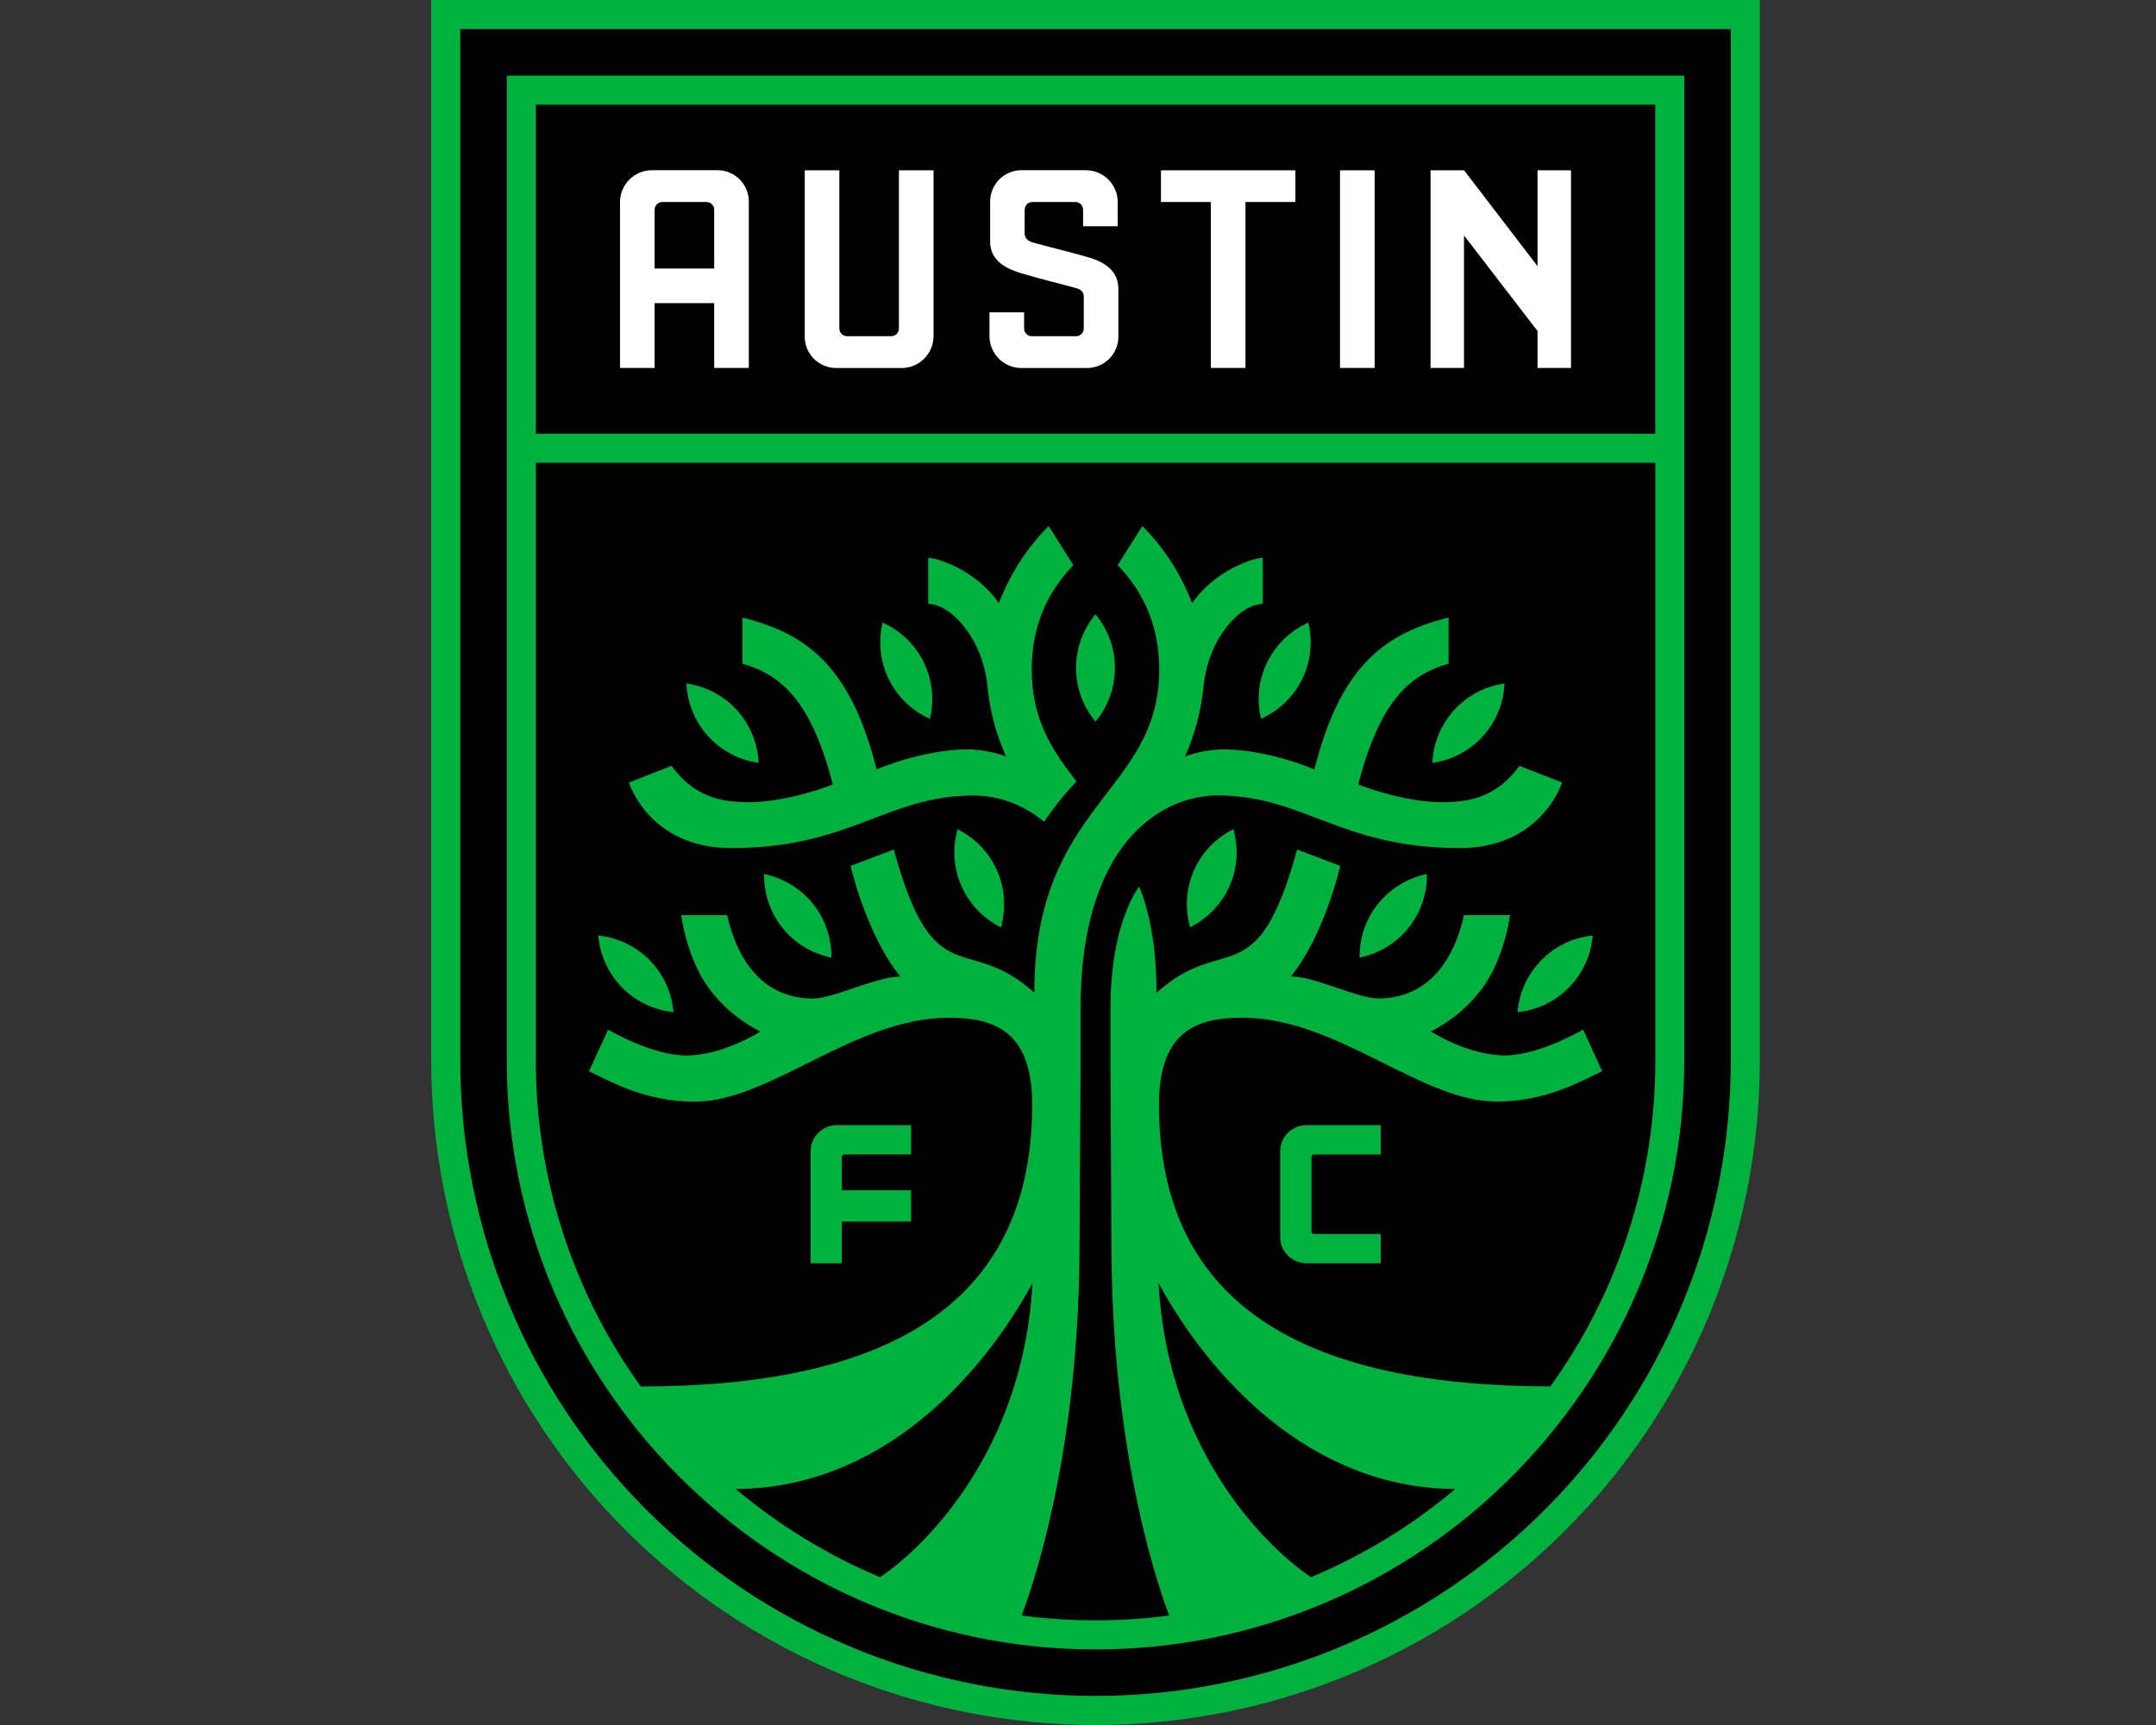 <svg width="50" height="40" viewBox="0 0 50 40" fill="none" xmlns="http://www.w3.org/2000/svg">
<rect x="0" y="0" width="50" height="40" fill="#333333" stroke="none"/>
<path d="M38.724 0.674H10.674V24.593C10.674 28.501 12.226 32.248 14.989 35.011C17.752 37.774 21.5 39.327 25.407 39.327C29.315 39.327 33.062 37.774 35.825 35.011C38.588 32.248 40.14 28.501 40.14 24.593V0.674H38.724Z" fill="black"/>
<path d="M20.847 3.949H21.65V7.793C21.65 7.989 21.572 8.178 21.433 8.317C21.294 8.456 21.106 8.534 20.909 8.534H19.395C19.298 8.534 19.201 8.516 19.112 8.478C19.022 8.441 18.941 8.387 18.873 8.318C18.804 8.249 18.751 8.167 18.715 8.077C18.679 7.986 18.661 7.89 18.663 7.793V3.949H19.465V7.618C19.466 7.642 19.471 7.666 19.48 7.688C19.49 7.71 19.503 7.729 19.521 7.746C19.538 7.763 19.558 7.776 19.581 7.784C19.603 7.793 19.627 7.797 19.651 7.796H20.662C20.686 7.797 20.71 7.793 20.732 7.784C20.755 7.776 20.775 7.763 20.792 7.746C20.809 7.729 20.823 7.71 20.833 7.688C20.842 7.666 20.847 7.642 20.847 7.618V3.949ZM17.366 4.687V8.532H16.563V7.029H15.181V8.532H14.379V4.687C14.379 4.491 14.457 4.302 14.596 4.163C14.735 4.025 14.923 3.947 15.12 3.947H16.636C16.733 3.946 16.829 3.965 16.918 4.002C17.008 4.04 17.089 4.094 17.157 4.163C17.225 4.232 17.278 4.314 17.314 4.404C17.35 4.494 17.368 4.59 17.366 4.687ZM16.563 4.862C16.563 4.838 16.558 4.815 16.549 4.793C16.539 4.771 16.525 4.751 16.508 4.734C16.491 4.718 16.471 4.705 16.448 4.696C16.426 4.687 16.402 4.683 16.378 4.684H15.367C15.343 4.683 15.319 4.687 15.296 4.696C15.274 4.705 15.254 4.718 15.236 4.734C15.219 4.751 15.206 4.771 15.196 4.793C15.187 4.815 15.182 4.838 15.181 4.862V6.226H16.563V4.862ZM26.924 4.684H28.081V8.532H28.884V4.684H30.042V3.949H26.924V4.684ZM31.076 8.532H31.879V3.949H31.076V8.532ZM25.235 5.965C24.976 5.89 24.747 5.831 24.524 5.774C24.326 5.721 24.138 5.676 23.946 5.62C23.858 5.597 23.763 5.533 23.763 5.422V4.862C23.764 4.838 23.768 4.815 23.778 4.793C23.787 4.771 23.801 4.751 23.818 4.734C23.836 4.718 23.856 4.705 23.878 4.696C23.901 4.687 23.924 4.683 23.948 4.684H24.933C24.957 4.683 24.981 4.687 25.003 4.696C25.025 4.705 25.046 4.718 25.063 4.734C25.08 4.751 25.094 4.771 25.103 4.793C25.113 4.815 25.118 4.838 25.118 4.862V5.246H25.921V4.687C25.921 4.491 25.843 4.303 25.705 4.164C25.566 4.026 25.379 3.947 25.183 3.947H23.694C23.597 3.946 23.501 3.965 23.411 4.002C23.322 4.039 23.24 4.094 23.172 4.163C23.104 4.232 23.05 4.314 23.015 4.404C22.979 4.494 22.961 4.59 22.963 4.687V5.611C22.963 6.064 23.373 6.242 23.682 6.336C23.976 6.423 24.189 6.478 24.413 6.537C24.578 6.58 24.744 6.622 24.951 6.68C25.11 6.72 25.134 6.817 25.134 6.872V7.618C25.134 7.642 25.129 7.666 25.119 7.688C25.11 7.71 25.096 7.729 25.079 7.746C25.062 7.763 25.041 7.776 25.019 7.784C24.997 7.793 24.973 7.797 24.949 7.796H23.935C23.911 7.797 23.887 7.793 23.865 7.784C23.842 7.776 23.822 7.763 23.805 7.746C23.787 7.729 23.774 7.71 23.764 7.688C23.755 7.666 23.75 7.642 23.75 7.618V7.243H22.947V7.793C22.947 7.989 23.025 8.178 23.164 8.317C23.303 8.456 23.491 8.534 23.688 8.534H25.205C25.302 8.534 25.398 8.515 25.488 8.478C25.577 8.441 25.659 8.387 25.727 8.318C25.795 8.249 25.849 8.167 25.885 8.076C25.921 7.986 25.938 7.89 25.936 7.793V6.69C25.934 6.339 25.699 6.095 25.235 5.965ZM35.657 3.949V6.171L33.953 3.949H33.176V8.532H33.952V5.46L35.657 7.676V8.532H36.433V3.949H35.657Z" fill="white"/>
<path d="M19.524 29.293H18.798V26.698C18.798 26.537 18.862 26.383 18.976 26.269C19.089 26.155 19.244 26.091 19.404 26.091H21.13V26.769H19.585C19.57 26.768 19.555 26.773 19.544 26.782C19.532 26.792 19.525 26.806 19.524 26.822V27.601H21.13V28.327H19.524V29.293ZM29.689 26.698V28.686C29.689 28.847 29.753 29.001 29.867 29.115C29.98 29.229 30.135 29.293 30.296 29.293H32.021V28.615H30.475C30.46 28.616 30.445 28.611 30.434 28.602C30.423 28.592 30.416 28.578 30.415 28.562V26.824C30.416 26.809 30.423 26.795 30.434 26.785C30.445 26.775 30.46 26.77 30.475 26.771H32.021V26.091H30.296C30.135 26.091 29.98 26.155 29.867 26.269C29.753 26.383 29.689 26.537 29.689 26.698ZM35.2 23.411L35.193 23.47L35.252 23.463C35.683 23.407 36.082 23.208 36.387 22.898C36.691 22.588 36.883 22.185 36.931 21.753L36.937 21.694L36.878 21.701C36.447 21.757 36.048 21.956 35.744 22.266C35.439 22.576 35.248 22.979 35.2 23.411ZM32.622 20.428C32.523 20.476 32.429 20.533 32.34 20.597C32.197 20.698 32.07 20.818 31.96 20.954C31.688 21.293 31.537 21.712 31.531 22.146V22.206L31.589 22.192C32.012 22.094 32.39 21.857 32.663 21.519C32.935 21.18 33.086 20.761 33.091 20.326V20.266L33.033 20.28C32.891 20.314 32.753 20.363 32.622 20.428ZM28.62 19.283L28.606 19.226L28.553 19.254C28.177 19.454 27.877 19.772 27.7 20.159C27.523 20.546 27.479 20.98 27.573 21.395C27.577 21.412 27.579 21.429 27.584 21.445L27.599 21.503L27.651 21.475C27.733 21.431 27.811 21.383 27.885 21.328C28.189 21.107 28.421 20.802 28.555 20.45C28.688 20.098 28.715 19.716 28.634 19.349C28.629 19.327 28.626 19.305 28.62 19.283ZM33.217 17.691L33.276 17.681C33.704 17.609 34.096 17.395 34.389 17.074C34.681 16.752 34.857 16.342 34.888 15.909L34.893 15.85L34.834 15.859C34.406 15.931 34.014 16.145 33.722 16.467C33.429 16.788 33.253 17.198 33.221 17.631L33.217 17.691ZM29.232 16.611L29.244 16.669L29.297 16.644C29.688 16.456 30.005 16.142 30.197 15.752C30.389 15.362 30.444 14.92 30.355 14.495L30.342 14.436L30.289 14.462C29.898 14.65 29.581 14.964 29.389 15.354C29.197 15.744 29.142 16.186 29.231 16.611H29.232ZM25.404 16.734V16.731L25.406 16.734L25.443 16.687C25.711 16.345 25.857 15.924 25.857 15.489C25.857 15.055 25.711 14.633 25.443 14.291L25.406 14.244L25.369 14.291C25.101 14.633 24.955 15.055 24.955 15.489C24.955 15.923 25.101 16.345 25.369 16.687L25.404 16.734ZM14.425 22.898C14.73 23.207 15.129 23.406 15.559 23.463L15.619 23.47L15.612 23.411C15.564 22.979 15.372 22.576 15.068 22.267C14.764 21.957 14.364 21.758 13.934 21.701L13.875 21.694L13.881 21.753C13.93 22.184 14.121 22.587 14.425 22.898ZM18.852 20.954C18.742 20.819 18.614 20.698 18.472 20.597C18.383 20.533 18.288 20.476 18.189 20.428C18.058 20.363 17.92 20.314 17.778 20.28L17.72 20.266V20.326C17.726 20.761 17.877 21.18 18.149 21.519C18.421 21.857 18.799 22.094 19.223 22.192L19.281 22.206V22.146C19.274 21.712 19.123 21.293 18.852 20.954ZM22.259 19.256L22.206 19.228L22.191 19.286C22.186 19.308 22.182 19.329 22.177 19.351C22.087 19.764 22.135 20.195 22.312 20.579C22.49 20.963 22.787 21.278 23.16 21.477L23.213 21.505L23.228 21.448C23.231 21.431 23.234 21.414 23.238 21.398C23.333 20.983 23.288 20.548 23.111 20.161C22.934 19.774 22.634 19.456 22.259 19.256ZM16.424 17.074C16.717 17.394 17.108 17.608 17.535 17.681L17.595 17.691L17.59 17.631C17.558 17.198 17.382 16.788 17.09 16.467C16.797 16.145 16.406 15.931 15.977 15.859L15.918 15.85L15.922 15.909C15.955 16.342 16.132 16.752 16.424 17.074ZM21.514 16.644L21.567 16.669L21.579 16.611C21.668 16.186 21.613 15.744 21.421 15.354C21.229 14.964 20.912 14.65 20.521 14.462L20.468 14.436L20.456 14.495C20.366 14.92 20.422 15.362 20.613 15.752C20.805 16.142 21.122 16.456 21.514 16.644ZM16.958 19.666C19.722 19.666 20.575 18.447 22.574 18.447C23.183 18.447 23.742 18.668 24.214 19.055C24.439 18.724 24.69 18.411 24.965 18.12C24.401 17.396 23.927 16.686 23.927 15.527C23.927 14.198 24.557 13.464 24.891 13.103L24.32 12.198C23.813 12.707 23.42 13.316 23.166 13.987C22.654 13.239 21.755 12.935 21.526 12.935V14.004C22.044 14.004 22.792 14.797 22.901 15.92C22.955 16.481 23.101 17.028 23.332 17.541C23.048 17.438 22.749 17.382 22.446 17.377C21.397 17.377 20.33 17.841 20.33 17.841C19.76 15.594 18.83 14.71 17.218 14.322V15.389C18.139 15.654 18.817 16.273 19.314 18.19C19.314 18.19 18.305 18.602 17.356 18.602C16.688 18.602 16.086 18.459 15.573 17.759L14.585 18.145C14.585 18.145 15.052 19.666 16.958 19.666ZM11.753 1.753H39.06V24.593C39.06 32.122 32.935 38.248 25.407 38.248C17.878 38.248 11.753 32.122 11.753 24.593V1.753ZM23.944 29.754C22.787 31.883 20.462 34.509 17.064 34.528C18.069 35.375 19.197 36.064 20.409 36.572C21.29 35.991 23.728 33.777 23.944 29.754ZM33.75 34.528C30.352 34.509 28.027 31.883 26.869 29.754C27.086 33.777 29.524 35.991 30.404 36.572C31.617 36.064 32.745 35.375 33.75 34.528ZM12.427 10.059H38.387V2.427H12.427V10.059ZM12.427 24.593C12.424 27.305 13.275 29.949 14.86 32.15C20.443 32.15 23.938 30.345 23.938 25.616C23.938 23.901 23.053 23.6 22.005 23.6C19.802 23.6 17.871 25.546 16.11 25.546C14.933 25.546 14.121 25.055 13.659 24.841L14.103 23.876C14.103 23.876 15.114 24.475 15.919 24.475C16.773 24.475 17.635 23.919 17.635 23.919C17.16 23.684 16.749 23.338 16.436 22.911C16.108 22.469 15.88 21.789 15.796 21.221H16.865C17.009 21.89 17.466 23.153 18.858 23.155C19.328 23.155 20.324 22.644 20.879 22.644C20.093 21.678 19.726 20.078 19.726 20.078C19.726 20.078 20.188 19.908 20.727 19.699C21.669 23.124 22.414 21.594 23.987 23.02C23.987 18.623 26.884 18.396 26.884 15.526C26.884 14.197 26.254 13.463 25.92 13.102L26.492 12.197C26.999 12.706 27.392 13.316 27.646 13.988C28.157 13.24 29.056 12.935 29.286 12.935V14.004C28.767 14.004 28.02 14.798 27.911 15.921C27.857 16.481 27.711 17.029 27.48 17.542C27.764 17.438 28.063 17.383 28.366 17.377C29.415 17.377 30.482 17.842 30.482 17.842C31.052 15.595 31.982 14.71 33.594 14.322V15.389C32.674 15.654 31.996 16.273 31.499 18.19C31.499 18.19 32.507 18.602 33.456 18.602C34.124 18.602 34.726 18.459 35.239 17.759L36.227 18.145C36.227 18.145 35.76 19.665 33.854 19.665C31.089 19.665 30.236 18.445 28.238 18.445C26.935 18.445 25.059 19.552 25.059 23.384V24.799C25.059 24.799 25.036 28.697 25.036 28.823C25.036 33.153 24.171 36.185 23.695 37.461C24.83 37.611 25.98 37.611 27.114 37.461C26.638 36.187 25.775 33.153 25.775 28.824C25.775 28.698 25.753 24.8 25.753 24.8C25.753 24.201 25.753 23.801 25.753 23.386C25.753 21.375 26.419 20.558 26.419 20.558C26.834 21.555 26.82 22.816 26.82 23.024C28.395 21.592 29.139 23.129 30.082 19.699C30.344 19.801 31.082 20.078 31.082 20.078C31.082 20.078 30.722 21.678 29.937 22.642C30.493 22.642 31.488 23.152 31.959 23.153C33.351 23.153 33.807 21.888 33.951 21.22H35.021C34.937 21.788 34.709 22.468 34.381 22.909C34.067 23.336 33.656 23.682 33.181 23.917C33.181 23.917 34.043 24.474 34.898 24.474C35.703 24.474 36.714 23.874 36.714 23.874L37.157 24.84C36.695 25.051 35.883 25.544 34.706 25.544C32.945 25.544 31.014 23.599 28.811 23.599C27.763 23.599 26.878 23.899 26.878 25.614C26.878 30.344 30.373 32.146 35.956 32.148C37.541 29.948 38.392 27.304 38.389 24.592V10.731H12.427V24.593ZM40.813 0V24.593C40.813 28.679 39.19 32.598 36.301 35.487C33.412 38.377 29.493 40 25.407 40C21.321 40 17.402 38.377 14.512 35.487C11.623 32.598 10 28.679 10 24.593V0H40.813ZM40.14 0.673H10.673V24.593C10.673 28.501 12.226 32.248 14.989 35.011C17.752 37.774 21.499 39.327 25.407 39.327C29.314 39.327 33.062 37.774 35.825 35.011C38.588 32.248 40.14 28.501 40.14 24.593V0.673Z" fill="#00B140"/>
</svg>
